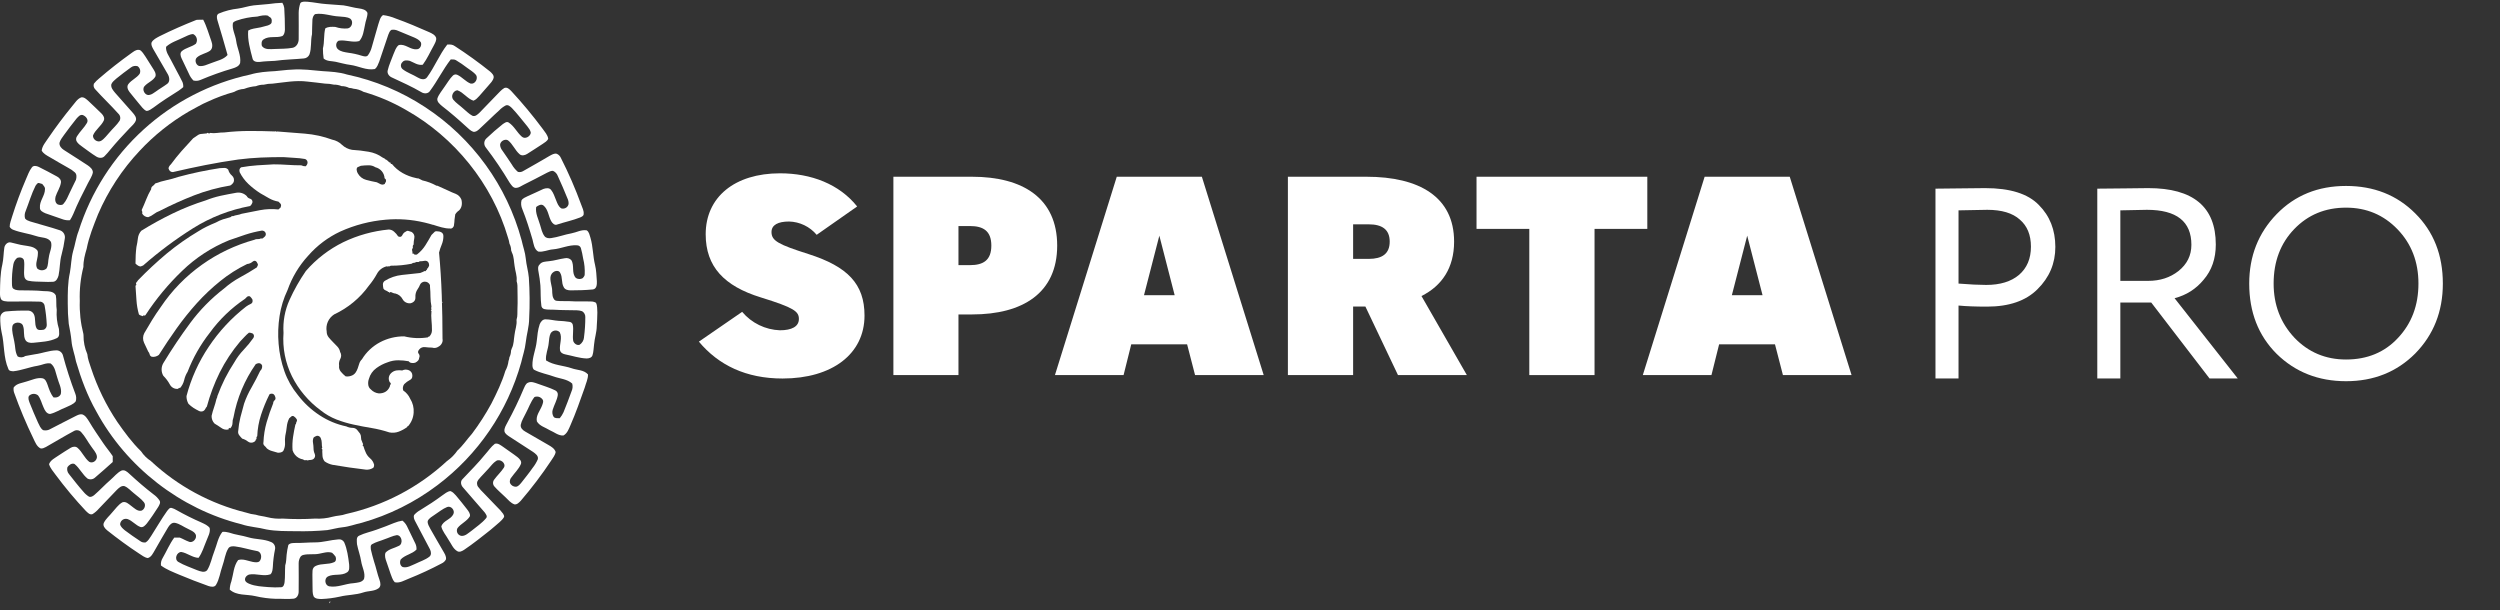 <?xml version="1.0" encoding="UTF-8"?> <svg xmlns="http://www.w3.org/2000/svg" width="295" height="72" viewBox="0 0 295 72" fill="none"><rect x="0" y="0" width="295" height="72" fill="#333333" stroke="none"/> <path d="M95.423 29.986C91.84 28.847 91.037 28.412 91.037 27.379C91.037 26.542 91.808 26.139 93.111 26.139C93.734 26.155 94.346 26.303 94.907 26.573C95.469 26.844 95.967 27.231 96.368 27.709L101.144 24.363C99.038 21.724 95.716 20.451 92.04 20.451C86.684 20.451 83.271 23.261 83.271 27.644C83.271 31.454 85.442 33.76 89.785 35.097C93.664 36.301 94.269 36.736 94.269 37.635C94.269 38.534 93.429 38.973 92.025 38.973C91.173 38.941 90.336 38.731 89.57 38.357C88.803 37.982 88.123 37.451 87.574 36.798L82.468 40.314C84.791 43.095 88.048 44.665 92.34 44.665C98.199 44.665 102.013 41.764 102.013 37.24C102.013 33.495 100.008 31.458 95.423 29.986Z" fill="white"></path> <path d="M114.706 20.855H105.42V44.26H113.099V37.104H114.706C120.699 37.104 124.748 34.566 124.748 28.98C124.748 23.393 120.699 20.855 114.706 20.855ZM114.467 31.285H113.099V26.674H114.467C116.008 26.674 116.978 27.24 116.978 28.98C116.978 30.72 116.012 31.285 114.467 31.285Z" fill="white"></path> <path d="M131.778 20.855L124.483 44.26H132.582L133.486 40.635H140.08L141.017 44.26H149.116L141.821 20.855H131.778ZM134.992 34.831L136.802 27.809L138.61 34.831H134.992Z" fill="white"></path> <path d="M171.584 28.512C171.584 23.23 167.466 20.855 161.242 20.855H151.971V44.26H159.668V36.169H161.115L164.962 44.26H173.09L167.734 34.932C170.144 33.729 171.584 31.612 171.584 28.512ZM161.509 30.549H159.668V26.471H161.509C163.08 26.471 163.985 27.073 163.985 28.512C163.985 29.951 163.08 30.549 161.509 30.549Z" fill="white"></path> <path d="M194.383 20.855H174.23V27.008H180.458V44.26H188.155V27.008H194.383V20.855Z" fill="white"></path> <path d="M201.147 20.855L193.852 44.26H201.951L202.855 40.635H209.449L210.386 44.26H218.485L211.19 20.855H201.147ZM204.36 34.831L206.17 27.809L207.979 34.831H204.36Z" fill="white"></path> <path d="M38.878 71.007C38.871 71.043 38.868 71.079 38.868 71.115C38.87 71.142 38.87 71.169 38.868 71.195C38.91 71.124 38.959 71.057 39.013 70.994C38.969 70.996 38.922 71.002 38.878 71.007Z" fill="white"></path> <path d="M70.324 35.726C70.151 35.627 69.955 35.575 69.755 35.576C68.904 35.543 68.052 35.599 67.203 35.536C66.704 35.511 66.202 35.557 65.707 35.499C65.628 35.495 65.552 35.469 65.486 35.425C65.42 35.38 65.368 35.319 65.334 35.247C65.082 34.834 65.218 34.325 65.107 33.875C65.01 33.307 64.718 32.536 65.283 32.126C65.508 31.931 65.968 31.873 66.104 32.2C66.401 32.708 66.224 33.345 66.509 33.863C66.655 34.199 67.055 34.271 67.381 34.262C68.244 34.262 69.109 34.237 69.97 34.153C70.43 34.079 70.439 33.549 70.43 33.182C70.377 32.539 70.372 31.888 70.215 31.26C69.954 30.204 69.983 29.098 69.673 28.053C69.574 27.75 69.519 27.366 69.236 27.181C68.609 27.069 68.034 27.423 67.432 27.533C66.62 27.674 65.847 27.986 65.028 28.096C64.761 28.132 64.45 28.109 64.27 27.887C63.96 27.5 63.872 26.997 63.729 26.536C63.53 25.832 63.15 25.165 63.268 24.424C63.506 24.248 63.846 24.034 64.129 24.248C64.689 24.706 64.707 25.498 65.04 26.094C65.186 26.346 65.445 26.636 65.771 26.486C66.66 26.195 67.585 26.003 68.461 25.658C68.637 25.575 68.885 25.482 68.871 25.25C68.917 24.868 68.709 24.523 68.591 24.173C67.899 22.274 67.092 20.419 66.176 18.618C66.079 18.401 65.903 18.23 65.683 18.141C65.387 18.072 65.116 18.257 64.867 18.384C63.825 18.98 62.799 19.605 61.746 20.178C61.654 20.239 61.55 20.279 61.441 20.297C61.332 20.315 61.22 20.31 61.114 20.282C60.823 20.033 60.578 19.735 60.389 19.402C60.037 18.85 59.65 18.317 59.283 17.773C59.151 17.61 59.061 17.418 59.021 17.212C58.917 16.738 59.533 16.332 59.938 16.554C60.511 16.995 60.765 17.727 61.312 18.197C61.559 18.417 61.934 18.331 62.193 18.169C62.817 17.796 63.409 17.37 64.029 16.985C64.272 16.809 64.58 16.657 64.688 16.371C64.628 15.913 64.282 15.561 64.029 15.195C62.879 13.65 61.648 12.167 60.338 10.754C60.124 10.536 59.847 10.242 59.507 10.385C59.142 10.599 58.878 10.943 58.577 11.235C57.907 11.922 57.252 12.621 56.579 13.302C56.352 13.51 56.067 13.802 55.732 13.654C55.316 13.432 54.994 13.079 54.633 12.785C54.252 12.433 53.81 12.157 53.484 11.757C53.159 11.358 53.484 10.701 53.964 10.65C54.693 10.895 55.132 11.641 55.868 11.882C56.158 11.777 56.363 11.53 56.572 11.31C56.925 10.905 57.277 10.495 57.629 10.1C57.872 9.822 58.158 9.549 58.248 9.181C58.304 8.871 58.038 8.632 57.832 8.444C56.493 7.371 55.1 6.367 53.659 5.435C53.405 5.24 53.083 5.236 52.778 5.259C51.844 6.45 51.286 7.898 50.398 9.111C50.138 9.494 49.62 9.348 49.29 9.144C48.714 8.792 48.057 8.585 47.529 8.178C47.471 8.135 47.422 8.08 47.385 8.018C47.347 7.955 47.323 7.886 47.313 7.814C47.302 7.742 47.306 7.669 47.324 7.599C47.342 7.528 47.374 7.462 47.418 7.404C47.441 7.376 47.465 7.349 47.492 7.325C47.693 7.063 48.07 7.115 48.352 7.18C48.848 7.379 49.315 7.744 49.886 7.636C50.414 6.932 50.758 6.123 51.189 5.365C51.327 5.085 51.522 4.789 51.464 4.462C51.334 4.11 50.976 3.95 50.666 3.804C49.357 3.228 48.043 2.664 46.696 2.185C46.217 1.981 45.713 1.845 45.197 1.78C44.844 2.02 44.783 2.484 44.642 2.863C44.404 3.755 44.113 4.636 43.877 5.534C43.788 5.893 43.631 6.231 43.414 6.531C43.227 6.748 42.921 6.639 42.688 6.577C42.172 6.412 41.641 6.294 41.103 6.225C40.682 6.153 40.222 6.105 39.886 5.815C39.578 5.567 39.592 4.985 39.963 4.802C40.773 4.663 41.593 5.067 42.394 4.846C42.859 4.337 42.923 3.598 43.067 2.949C43.129 2.467 43.372 2.011 43.361 1.522C43.194 1.135 42.736 1.05 42.366 0.994C41.748 0.918 41.147 0.725 40.532 0.633C39.858 0.579 39.188 0.524 38.512 0.482C37.769 0.436 37.037 0.265 36.287 0.207C36.011 0.207 35.658 0.132 35.445 0.36C35.316 0.729 35.248 1.117 35.244 1.508C35.244 2.549 35.26 3.589 35.244 4.631C35.244 5.08 34.973 5.563 34.508 5.644C33.819 5.768 33.123 5.75 32.429 5.78C31.913 5.79 31.256 5.91 30.904 5.428C30.828 5.146 30.842 4.795 31.126 4.631C31.776 4.205 32.611 4.513 33.315 4.254C33.56 4.092 33.604 3.763 33.62 3.496C33.62 2.641 33.594 1.788 33.541 0.938C33.511 0.722 33.435 0.515 33.319 0.33C32.771 0.35 32.225 0.399 31.683 0.477C31.105 0.531 30.523 0.579 29.947 0.633C29.313 0.704 28.714 0.927 28.077 1.013C27.307 1.097 26.554 1.29 25.84 1.589C25.526 1.712 25.572 2.092 25.644 2.352C26.072 3.725 26.454 5.109 26.852 6.491C26.366 7.047 25.609 7.166 24.957 7.432C24.478 7.594 24.003 7.868 23.479 7.784C23.092 7.649 22.917 7.038 23.259 6.76C23.692 6.39 24.293 6.313 24.762 6.002C25.123 5.741 25.086 5.241 24.947 4.872C24.63 4.017 24.404 3.13 23.978 2.324C23.713 2.324 23.449 2.324 23.19 2.343C21.7 2.933 20.227 3.575 18.797 4.29C18.459 4.478 18.07 4.654 17.887 5.013C17.805 5.287 17.955 5.549 18.077 5.783C18.653 6.786 19.231 7.783 19.81 8.775C20.004 9.114 20.085 9.67 19.706 9.911C19.287 10.226 18.825 10.478 18.404 10.791C18.156 10.948 17.92 11.162 17.617 11.203C17.104 11.309 16.71 10.562 17.046 10.181C17.42 9.734 18.05 9.551 18.339 9.025C18.454 8.653 18.197 8.321 18.012 8.022C17.617 7.432 17.279 6.809 16.86 6.239C16.724 6.097 16.606 5.887 16.389 5.887C16.037 5.84 15.764 6.093 15.494 6.276C14.179 7.215 12.909 8.212 11.684 9.267C11.461 9.447 11.258 9.65 11.08 9.874C11.039 9.989 11.033 10.112 11.061 10.23C11.089 10.348 11.151 10.456 11.239 10.54C12.119 11.52 13.081 12.424 13.958 13.406C14.074 13.51 14.152 13.649 14.18 13.802C14.208 13.955 14.184 14.112 14.113 14.25C13.782 14.757 13.316 15.153 12.93 15.616C12.609 15.954 12.341 16.365 11.933 16.614C11.524 16.862 10.913 16.452 10.978 15.971C11.261 15.304 11.92 14.894 12.237 14.247C12.391 13.941 12.199 13.614 11.98 13.399C11.48 12.887 10.943 12.419 10.434 11.917C10.201 11.713 9.94 11.444 9.602 11.484C9.114 11.66 8.845 12.149 8.521 12.521C7.51 13.752 6.572 15.011 5.683 16.311C5.389 16.768 4.978 17.208 4.92 17.773C5.117 18.125 5.487 18.327 5.829 18.521C6.572 18.938 7.3 19.401 8.047 19.802C8.331 19.946 8.594 20.127 8.831 20.34C9.076 20.557 9.044 20.932 8.963 21.22C8.734 21.732 8.452 22.22 8.228 22.733C8.01 23.193 7.828 23.683 7.481 24.062C7.325 24.248 7.036 24.194 6.828 24.13C6.495 23.954 6.476 23.532 6.553 23.21C6.729 22.645 7.097 22.154 7.189 21.558C7.242 21.236 7 20.972 6.738 20.833C6.033 20.43 5.295 20.069 4.571 19.695C4.323 19.573 3.93 19.487 3.752 19.768C3.433 20.177 3.271 20.682 3.06 21.151C2.44 22.595 1.895 24.069 1.425 25.568C1.323 25.962 1.136 26.346 1.142 26.763C1.235 26.927 1.385 27.052 1.563 27.115C2.458 27.467 3.421 27.562 4.328 27.873C4.896 28.07 5.665 27.966 6.016 28.552C6.192 29.158 5.84 29.749 5.764 30.343C5.653 30.789 5.73 31.29 5.482 31.689C5.331 31.822 5.135 31.895 4.934 31.893C4.733 31.891 4.539 31.815 4.39 31.679C4.136 31.221 4.39 30.697 4.448 30.219C4.457 29.969 4.554 29.648 4.328 29.465C3.93 29.063 3.326 29.047 2.799 28.953C2.287 28.888 1.792 28.714 1.284 28.612C0.899 28.512 0.557 28.881 0.508 29.238C0.413 29.884 0.42 30.546 0.28 31.186C0.023 32.277 0.02 33.396 0 34.508C0 34.811 -0.017 35.166 0.208 35.404C0.405 35.552 0.675 35.552 0.913 35.58C2.172 35.59 3.43 35.554 4.688 35.594C4.829 35.591 4.966 35.641 5.073 35.733C5.18 35.824 5.25 35.952 5.269 36.092C5.401 36.821 5.484 37.557 5.517 38.297C5.529 38.418 5.505 38.54 5.446 38.647C5.388 38.754 5.3 38.841 5.191 38.897C4.888 38.944 4.441 39.045 4.291 38.687C4.055 38.188 4.24 37.586 3.997 37.081C3.938 36.962 3.85 36.859 3.74 36.784C3.63 36.709 3.503 36.663 3.37 36.652C2.494 36.634 1.618 36.666 0.745 36.747C0.561 36.757 0.386 36.834 0.254 36.963C0.123 37.093 0.043 37.266 0.03 37.45C0.018 38.041 0.071 38.631 0.189 39.21C0.541 40.639 0.384 42.173 0.989 43.54C1.064 43.787 1.357 43.797 1.572 43.809C2.546 43.707 3.456 43.319 4.418 43.165C4.947 43.086 5.436 42.787 5.975 42.889C6.514 43.276 6.562 44.003 6.766 44.584C6.925 45.21 7.319 45.816 7.177 46.493C7.03 46.836 6.668 46.947 6.321 46.898C5.968 46.472 5.792 45.935 5.616 45.416C5.5 45.099 5.366 44.686 4.975 44.631C4.349 44.538 3.759 44.844 3.169 45.006C2.641 45.194 1.968 45.224 1.612 45.724C1.581 45.932 1.601 46.145 1.67 46.343C2.327 48.179 3.083 49.978 3.934 51.733C4.147 52.167 4.323 52.68 4.783 52.912C5.006 52.961 5.22 52.843 5.413 52.748C6.518 52.129 7.598 51.462 8.718 50.865C8.854 50.782 9.015 50.749 9.173 50.773C9.331 50.796 9.475 50.874 9.581 50.994C10.046 51.495 10.344 52.116 10.749 52.662C10.99 53.038 11.344 53.366 11.432 53.818C11.512 54.3 10.96 54.749 10.524 54.492C9.958 54.036 9.699 53.316 9.151 52.845C8.924 52.642 8.575 52.694 8.332 52.845C7.837 53.13 7.37 53.457 6.891 53.762C6.486 54.05 5.97 54.277 5.787 54.77C5.922 55.248 6.275 55.62 6.557 56.017C7.665 57.509 8.858 58.936 10.131 60.291C10.342 60.483 10.587 60.784 10.911 60.67C11.195 60.495 11.449 60.276 11.665 60.022C12.37 59.28 13.079 58.539 13.793 57.8C14.034 57.575 14.321 57.272 14.695 57.365C15.124 57.541 15.426 57.911 15.783 58.189C16.183 58.541 16.646 58.84 16.978 59.26C17.249 59.579 17.064 60.126 16.682 60.261C16.206 60.356 15.854 59.962 15.501 59.709C15.195 59.486 14.846 59.118 14.434 59.278C13.941 59.559 13.624 60.056 13.241 60.466C12.921 60.869 12.496 61.205 12.265 61.673C12.079 62.025 12.384 62.364 12.639 62.575C13.858 63.543 15.105 64.463 16.417 65.322C16.738 65.519 17.052 65.797 17.441 65.85C17.865 65.734 18.056 65.278 18.265 64.933C18.781 64.032 19.294 63.13 19.828 62.239C20.004 61.951 20.273 61.625 20.652 61.696C21.209 61.806 21.66 62.172 22.169 62.399C22.484 62.575 22.873 62.691 23.062 63.022C23.337 63.476 22.766 64.154 22.276 63.914C21.908 63.786 21.572 63.575 21.219 63.438H20.562C20.007 64.187 19.655 65.056 19.188 65.857C19.026 66.117 18.958 66.424 18.994 66.728C19.641 67.21 20.404 67.493 21.131 67.806C22.278 68.282 23.421 68.736 24.596 69.149C24.874 69.239 25.288 69.325 25.477 69.033C25.901 68.347 25.975 67.523 26.247 66.775C26.497 66.102 26.555 65.348 26.933 64.725C27.096 64.441 27.462 64.441 27.749 64.478C28.63 64.59 29.466 64.873 30.338 65.026C30.884 65.118 30.946 65.889 30.613 66.239C30.39 66.415 30.085 66.343 29.826 66.306C29.261 66.197 28.679 65.903 28.1 66.086C27.559 66.802 27.543 67.757 27.302 68.597C27.183 68.91 27.119 69.24 27.111 69.575C27.932 70.314 29.104 70.103 30.106 70.339C30.909 70.527 31.728 70.635 32.553 70.661C33.243 70.634 33.944 70.726 34.633 70.645C35.049 70.606 35.251 70.171 35.242 69.797C35.262 68.693 35.242 67.585 35.242 66.476C35.239 66.205 35.313 65.939 35.454 65.707C35.538 65.59 35.664 65.508 35.806 65.48C36.407 65.334 37.039 65.463 37.642 65.343C38.147 65.252 38.676 65.056 39.187 65.227C39.342 65.364 39.48 65.519 39.599 65.688C39.68 65.91 39.68 66.242 39.414 66.341C38.743 66.644 37.957 66.46 37.288 66.765C37.172 66.809 37.071 66.886 36.998 66.987C36.926 67.088 36.884 67.207 36.879 67.332C36.842 67.963 36.889 68.595 36.879 69.225C36.891 69.605 36.856 70.008 37.004 70.368C37.194 70.683 37.62 70.676 37.95 70.683C38.672 70.654 39.39 70.56 40.095 70.404C41.017 70.177 41.98 70.212 42.88 69.906C43.465 69.707 44.147 69.791 44.666 69.42C44.989 69.184 44.897 68.746 44.781 68.426C44.526 67.722 44.379 66.978 44.138 66.265C44.01 65.794 43.858 65.324 43.763 64.847C43.752 64.634 43.678 64.344 43.904 64.217C44.367 63.946 44.903 63.828 45.398 63.624C45.877 63.469 46.329 63.225 46.826 63.144C47.444 63.161 47.605 64.199 47.044 64.419C46.53 64.689 45.892 64.771 45.487 65.222C45.362 65.574 45.477 65.947 45.6 66.278C45.838 66.907 46.011 67.555 46.264 68.178C46.331 68.375 46.44 68.555 46.583 68.706C47.178 68.84 47.712 68.48 48.244 68.278C49.567 67.749 50.86 67.15 52.119 66.483C52.337 66.385 52.515 66.217 52.625 66.005C52.685 65.63 52.449 65.301 52.273 64.995C51.756 64.143 51.291 63.267 50.786 62.413C50.64 62.12 50.418 61.813 50.472 61.474C50.634 61.122 51.001 60.956 51.29 60.742C51.778 60.431 52.225 60.038 52.769 59.825C53.243 59.649 53.719 60.246 53.493 60.677C53.194 61.321 52.278 61.428 52.075 62.128C52.213 62.713 52.636 63.163 52.917 63.68C53.241 64.141 53.446 64.736 53.944 65.03C54.214 65.206 54.529 65.03 54.763 64.88C55.292 64.507 55.84 64.141 56.349 63.73C57.027 63.179 57.745 62.674 58.395 62.092C58.748 61.763 59.185 61.477 59.452 61.053C59.548 60.913 59.438 60.754 59.371 60.627C59.159 60.339 58.92 60.07 58.658 59.825C58.119 59.297 57.624 58.72 57.083 58.189C56.839 57.96 56.616 57.71 56.416 57.443C56.329 57.323 56.284 57.179 56.287 57.032C56.29 56.884 56.342 56.742 56.433 56.626C56.812 56.156 57.261 55.746 57.652 55.289C57.938 54.979 58.181 54.624 58.547 54.39C59.008 54.073 59.78 54.685 59.451 55.192C59.121 55.699 58.658 56.114 58.311 56.6C58.221 56.715 58.175 56.858 58.179 57.004C58.184 57.15 58.239 57.289 58.336 57.399C58.727 57.854 59.199 58.233 59.629 58.66C59.962 58.972 60.259 59.364 60.708 59.516C61.018 59.558 61.253 59.292 61.452 59.09C62.743 57.585 63.941 56.004 65.038 54.353C65.237 54.034 65.508 53.718 65.567 53.334C65.445 52.938 65.072 52.711 64.732 52.518C63.816 51.99 62.896 51.462 61.978 50.925C61.681 50.762 61.386 50.484 61.45 50.114C61.547 49.637 61.827 49.224 62.031 48.786C62.384 48.14 62.607 47.425 63.067 46.85C63.23 46.786 63.409 46.777 63.577 46.824C63.745 46.872 63.894 46.973 63.999 47.112C64.187 47.329 64.043 47.624 63.964 47.856C63.733 48.464 63.201 49.044 63.352 49.725C63.675 50.281 64.36 50.441 64.88 50.769C65.408 50.99 65.887 51.425 66.481 51.39C66.939 51.147 67.111 50.626 67.31 50.184C67.948 48.731 68.469 47.23 69 45.733C69.137 45.221 69.396 44.728 69.385 44.184C68.894 43.625 68.105 43.693 67.46 43.456C66.46 43.116 65.346 43.113 64.434 42.53C64.349 41.827 64.686 41.182 64.746 40.496C64.806 40.107 64.795 39.694 64.973 39.337C65.019 39.259 65.079 39.191 65.151 39.137C65.223 39.083 65.305 39.043 65.392 39.021C65.479 38.998 65.57 38.993 65.659 39.006C65.748 39.018 65.834 39.048 65.912 39.094C65.961 39.123 66.007 39.159 66.047 39.199C66.389 39.863 65.991 40.616 66.081 41.311C66.132 41.624 66.433 41.768 66.708 41.819C67.546 41.983 68.366 42.27 69.225 42.3C69.495 42.3 69.828 42.208 69.914 41.922C70.051 41.506 70.037 41.061 70.102 40.633C70.16 39.909 70.412 39.214 70.418 38.485C70.448 37.957 70.488 37.413 70.488 36.875C70.449 36.488 70.511 36.078 70.324 35.726ZM68.915 39.808C68.899 39.985 68.843 40.156 68.752 40.308C68.66 40.461 68.535 40.59 68.387 40.688C68.063 40.783 67.74 40.531 67.642 40.238C67.524 39.597 67.719 38.937 67.585 38.302C67.558 38.212 67.504 38.132 67.431 38.074C67.357 38.016 67.267 37.982 67.173 37.977C66.75 37.912 66.324 37.872 65.896 37.857C65.383 37.822 64.885 37.681 64.371 37.681C64.038 37.665 63.798 37.978 63.685 38.262C63.462 38.907 63.41 39.594 63.333 40.266C63.233 41.23 62.804 42.145 62.826 43.121C62.838 43.317 62.87 43.572 63.074 43.658C63.779 44.022 64.575 44.149 65.318 44.42C66.061 44.691 66.919 44.717 67.522 45.261C67.604 45.568 67.575 45.894 67.439 46.181C67.129 47.003 66.842 47.832 66.495 48.645C66.379 48.898 66.23 49.134 66.053 49.349C65.81 49.333 65.507 49.4 65.329 49.187C65.249 49.06 65.199 48.918 65.181 48.77C65.163 48.622 65.178 48.471 65.225 48.33C65.401 47.756 65.727 47.23 65.818 46.63C65.837 46.515 65.817 46.398 65.762 46.295C65.707 46.193 65.62 46.111 65.514 46.063C64.851 45.733 64.133 45.536 63.446 45.279C63.093 45.159 62.697 44.985 62.331 45.148C62.031 45.254 61.933 45.587 61.802 45.852C61.226 47.226 60.58 48.569 59.865 49.877C59.71 50.193 59.477 50.515 59.526 50.89C59.579 51.156 59.826 51.318 60.028 51.464C60.98 52.09 61.938 52.695 62.893 53.322C63.173 53.524 63.573 53.788 63.46 54.202C63.301 54.566 63.094 54.908 62.845 55.219C62.433 55.815 61.977 56.367 61.533 56.938C61.357 57.144 61.181 57.395 60.885 57.437C60.737 57.441 60.592 57.401 60.467 57.324C60.341 57.246 60.242 57.133 60.18 56.999C60.15 56.881 60.15 56.756 60.181 56.638C60.212 56.52 60.272 56.411 60.356 56.322C60.726 55.794 61.214 55.354 61.466 54.758C61.6 54.416 61.29 54.135 61.059 53.939C60.506 53.51 59.916 53.135 59.354 52.72C59.069 52.533 58.755 52.255 58.39 52.368C57.943 52.708 57.638 53.19 57.265 53.6C56.435 54.626 55.503 55.558 54.599 56.515C54.286 56.783 54.379 57.258 54.644 57.527C55.477 58.516 56.349 59.473 57.189 60.46C57.321 60.656 57.564 60.93 57.353 61.154C56.859 61.741 56.213 62.165 55.625 62.644C55.272 62.885 54.929 63.26 54.464 63.237C54.382 63.227 54.302 63.201 54.23 63.16C54.158 63.119 54.094 63.064 54.043 62.999C53.992 62.934 53.955 62.859 53.933 62.779C53.911 62.699 53.906 62.615 53.916 62.533C53.926 62.458 53.95 62.384 53.985 62.317C54.399 61.771 55.102 61.513 55.454 60.909C55.505 60.587 55.278 60.321 55.102 60.082C54.677 59.535 54.244 58.989 53.794 58.46C53.606 58.259 53.412 58.029 53.141 57.946C52.78 57.993 52.491 58.252 52.199 58.451C51.36 59.075 50.485 59.646 49.593 60.188C49.318 60.338 49.071 60.536 48.864 60.772C48.764 61.036 48.88 61.314 49.01 61.542C49.59 62.637 50.155 63.733 50.738 64.822C50.874 65.091 50.939 65.496 50.65 65.702C50.166 66.077 49.56 66.253 49.016 66.527C48.54 66.716 48.059 67.046 47.522 66.913C47.191 66.758 47.138 66.307 47.286 66.014C47.8 65.47 48.619 65.387 49.144 64.852C49.162 64.625 49.125 64.397 49.035 64.187C48.702 63.483 48.366 62.779 48.015 62.076C47.888 61.826 47.708 61.607 47.487 61.435C47.144 61.491 46.809 61.585 46.488 61.717C45.817 62.009 45.126 62.245 44.437 62.5C43.749 62.755 43.041 62.889 42.389 63.204C41.989 63.369 42.119 63.883 42.126 64.222C42.26 64.907 42.517 65.561 42.621 66.253C42.725 66.944 43.15 67.617 42.953 68.324C42.706 68.746 42.148 68.751 41.719 68.815C40.745 68.869 39.812 69.366 38.822 69.183C38.32 69.049 38.235 68.262 38.693 68.021C39.398 67.669 40.289 67.99 40.96 67.534C41.276 67.332 41.207 66.913 41.198 66.591C41.087 65.711 40.974 64.819 40.619 64.001C40.555 63.874 40.452 63.771 40.325 63.708C40.198 63.645 40.054 63.624 39.914 63.649C38.995 63.712 38.103 64.009 37.178 64.001C36.417 64.001 35.662 64.08 34.904 64.069C34.603 64.08 34.245 64.048 34.024 64.305C33.931 64.685 33.864 65.071 33.821 65.459C33.772 65.88 33.796 66.313 33.655 66.716C33.613 67.372 33.655 68.034 33.581 68.69C33.548 68.924 33.477 69.274 33.183 69.293C32.694 69.325 32.203 69.32 31.714 69.281C30.936 69.213 30.129 69.191 29.407 68.885C29.213 68.799 28.996 68.697 28.924 68.486C28.845 68.178 29.1 67.898 29.372 67.801C30.215 67.625 31.089 68.06 31.911 67.768C32.156 67.55 32.165 67.182 32.195 66.876C32.227 66.177 32.315 65.481 32.458 64.796C32.489 64.622 32.458 64.442 32.37 64.289C32.282 64.135 32.143 64.017 31.977 63.957C31.135 63.584 30.178 63.668 29.305 63.404C28.559 63.177 27.772 63.107 27.034 62.846C26.779 62.771 26.512 62.741 26.247 62.758C25.718 63.413 25.598 64.279 25.292 65.046C24.985 65.813 24.871 66.603 24.443 67.287C24.136 67.624 23.633 67.419 23.271 67.287C22.524 66.967 21.737 66.721 21.036 66.304C20.534 65.985 20.84 65.153 21.388 65.132C22.093 65.25 22.688 65.792 23.425 65.827C23.874 65.224 24.066 64.488 24.36 63.807C24.536 63.318 24.851 62.836 24.741 62.294C24.501 61.981 24.124 61.824 23.777 61.66C22.766 61.22 21.778 60.727 20.818 60.184C20.642 60.077 20.453 59.994 20.256 59.938C20 59.871 19.863 60.142 19.713 60.304C19.04 61.247 18.47 62.262 17.839 63.237C17.652 63.513 17.487 63.821 17.191 64.004C17.072 64.025 16.95 64.02 16.832 63.99C16.715 63.96 16.606 63.904 16.513 63.828C15.908 63.429 15.309 63.019 14.733 62.579C14.508 62.385 14.244 62.181 14.173 61.875C14.176 61.786 14.197 61.698 14.234 61.617C14.271 61.535 14.324 61.462 14.389 61.401C14.455 61.34 14.532 61.293 14.615 61.262C14.699 61.231 14.789 61.217 14.878 61.221C14.938 61.222 14.997 61.232 15.054 61.249C15.628 61.451 16.012 61.991 16.59 62.192C16.905 62.269 17.141 61.982 17.325 61.771C17.811 61.143 18.248 60.478 18.676 59.813C18.797 59.591 18.979 59.32 18.832 59.069C18.645 58.785 18.406 58.539 18.128 58.344C17.133 57.583 16.19 56.76 15.269 55.912C15.019 55.68 14.696 55.384 14.328 55.532C13.816 55.785 13.465 56.26 13.037 56.623C12.377 57.189 11.793 57.839 11.133 58.407C10.957 58.556 10.73 58.694 10.499 58.604C10.252 58.451 10.032 58.258 9.849 58.032C9.25 57.367 8.706 56.651 8.149 55.95C8.049 55.84 7.98 55.706 7.946 55.561C7.912 55.416 7.916 55.265 7.957 55.122C8.144 54.865 8.459 54.622 8.79 54.747C9.401 55.234 9.726 55.998 10.344 56.484C10.49 56.554 10.654 56.578 10.814 56.551C10.974 56.524 11.122 56.448 11.237 56.334C11.929 55.734 12.627 55.138 13.303 54.517V53.825C12.951 53.297 12.535 52.812 12.179 52.285C11.608 51.437 11.018 50.596 10.499 49.713C10.289 49.391 10.076 49.009 9.683 48.891C9.41 48.849 9.155 48.983 8.921 49.097C7.945 49.609 6.949 50.088 5.974 50.609C5.844 50.691 5.7 50.747 5.548 50.773C5.397 50.799 5.242 50.795 5.093 50.76C4.779 50.561 4.647 50.186 4.485 49.866C4.133 49.102 3.816 48.319 3.5 47.541C3.409 47.285 3.275 46.98 3.418 46.718C3.554 46.575 3.74 46.489 3.937 46.477C4.135 46.464 4.33 46.527 4.483 46.651C4.811 47.066 4.917 47.601 5.139 48.075C5.28 48.413 5.491 48.828 5.903 48.849C6.548 48.705 7.106 48.321 7.719 48.091C8.142 47.881 8.649 47.739 8.942 47.348C9.02 47.064 9.004 46.762 8.898 46.488C8.327 44.989 7.834 43.462 7.42 41.913C7.372 41.748 7.271 41.602 7.133 41.499C6.995 41.396 6.827 41.34 6.655 41.341C5.792 41.353 4.98 41.693 4.127 41.804C3.747 41.855 3.374 41.955 2.993 42.009C2.863 42.1 2.71 42.153 2.552 42.164C2.393 42.175 2.235 42.143 2.093 42.071C1.751 41.531 1.822 40.869 1.679 40.266C1.58 39.69 1.369 39.111 1.457 38.526C1.545 37.94 2.584 37.903 2.727 38.483C2.916 39.011 2.727 39.609 2.993 40.109C3.169 40.438 3.587 40.486 3.918 40.449C4.857 40.341 5.841 40.327 6.705 39.9C7.111 39.705 6.958 39.184 6.956 38.825C6.728 38.091 6.639 37.321 6.694 36.555C6.599 35.993 6.694 35.416 6.587 34.853C6.331 34.341 5.656 34.368 5.161 34.352C4.194 34.253 3.224 34.276 2.243 34.257C1.968 34.239 1.644 34.199 1.475 33.956C1.425 33.8 1.403 33.637 1.41 33.474C1.387 32.708 1.443 31.941 1.577 31.186C1.633 30.89 1.791 30.623 2.023 30.43C2.308 30.322 2.709 30.368 2.824 30.697C2.942 31.334 2.771 31.989 2.872 32.633C2.889 32.749 2.94 32.857 3.019 32.944C3.097 33.031 3.2 33.093 3.314 33.122C3.891 33.25 4.487 33.224 5.075 33.25C5.472 33.273 5.871 33.273 6.268 33.25C6.641 33.222 6.821 32.828 6.909 32.51C7.085 31.691 7.036 30.838 7.27 30.03C7.435 29.42 7.56 28.8 7.643 28.174C7.686 27.972 7.655 27.761 7.556 27.58C7.457 27.398 7.296 27.258 7.103 27.185C5.933 26.787 4.73 26.494 3.553 26.129C3.337 26.048 3.092 25.974 2.956 25.777C2.879 25.488 2.903 25.182 3.025 24.908C3.421 23.914 3.71 22.872 4.194 21.917C4.311 21.794 4.39 21.565 4.596 21.595C4.729 21.622 4.859 21.66 4.985 21.709C5.117 21.899 5.338 22.061 5.308 22.327C5.308 23.101 4.638 23.722 4.712 24.511C4.689 24.875 5.077 25.038 5.359 25.167C6.063 25.418 6.768 25.654 7.473 25.902C7.725 25.983 7.991 26.011 8.255 25.985C8.406 25.751 8.538 25.505 8.647 25.25C9.157 24 9.764 22.799 10.383 21.604C10.585 21.189 10.874 20.805 10.959 20.344C10.959 19.967 10.631 19.707 10.347 19.506C9.419 18.887 8.464 18.305 7.529 17.691C7.251 17.515 6.978 17.214 7.02 16.851C7.113 16.499 7.349 16.225 7.548 15.936C8.031 15.285 8.507 14.629 9.021 14.001C9.218 13.798 9.435 13.492 9.757 13.571C10.11 13.698 10.476 14.099 10.268 14.495C9.944 15.063 9.442 15.505 9.1 16.058C9.039 16.14 8.999 16.236 8.985 16.337C8.971 16.439 8.983 16.542 9.019 16.638C9.179 16.95 9.479 17.145 9.748 17.342C10.277 17.722 10.805 18.127 11.362 18.473C11.646 18.66 12.081 18.701 12.327 18.436C12.577 18.184 12.812 17.917 13.032 17.638C13.74 16.779 14.505 15.963 15.272 15.153C15.551 14.852 15.907 14.588 16.041 14.185C16.12 13.865 15.9 13.587 15.708 13.355C15.003 12.544 14.283 11.757 13.58 10.948C13.345 10.663 13.051 10.335 13.139 9.932C13.259 9.653 13.514 9.464 13.735 9.266C14.29 8.81 14.864 8.386 15.45 7.958C15.561 7.872 15.691 7.814 15.829 7.789C15.967 7.764 16.109 7.773 16.243 7.816C16.381 7.914 16.481 8.057 16.523 8.221C16.566 8.385 16.55 8.558 16.477 8.711C16.125 9.209 15.514 9.436 15.151 9.918C14.924 10.214 15.079 10.592 15.28 10.853C15.649 11.333 16.049 11.784 16.426 12.26C16.682 12.558 16.911 12.908 17.263 13.087C17.58 13.103 17.844 12.862 18.098 12.7C19.061 11.979 20.076 11.331 21.092 10.693C21.276 10.566 21.452 10.429 21.621 10.283C21.638 10.076 21.607 9.869 21.529 9.677C21.112 8.819 20.626 7.993 20.199 7.136C19.951 6.619 19.534 6.132 19.597 5.521C20.173 4.993 20.939 4.772 21.624 4.432C22.003 4.275 22.368 4.034 22.789 4.02C22.883 4.065 22.967 4.127 23.037 4.205C23.107 4.282 23.16 4.373 23.195 4.471C23.229 4.569 23.244 4.673 23.238 4.777C23.232 4.881 23.205 4.983 23.159 5.076C23.145 5.106 23.129 5.135 23.111 5.162C22.607 5.548 21.926 5.625 21.448 6.042C21.209 6.248 21.302 6.61 21.415 6.862C21.702 7.485 22.003 8.094 22.296 8.713C22.419 9.007 22.599 9.274 22.824 9.5C23.108 9.572 23.409 9.545 23.677 9.424C24.917 8.899 26.187 8.446 27.48 8.067C27.818 7.965 28.225 7.802 28.336 7.432C28.462 6.531 27.983 5.704 27.869 4.828C27.779 4.105 27.34 3.429 27.49 2.683C27.604 2.569 27.743 2.484 27.897 2.437C28.693 2.162 29.523 2 30.363 1.956C30.772 1.851 31.216 1.747 31.631 1.854L31.73 1.956C31.848 1.995 31.948 2.076 32.009 2.184C32.07 2.292 32.088 2.42 32.059 2.541C32.084 2.81 31.802 2.935 31.591 3.007C31.042 3.174 30.482 3.299 29.914 3.38C29.692 3.418 29.479 3.496 29.285 3.61C29.195 4.735 29.525 5.836 29.801 6.913C29.884 7.304 30.346 7.337 30.666 7.304C31.255 7.221 31.848 7.217 32.442 7.179C33.571 7.024 34.719 7.003 35.857 6.897C36.001 6.886 36.138 6.836 36.255 6.752C36.371 6.667 36.462 6.553 36.518 6.42C36.787 5.653 36.634 4.817 36.817 4.041C36.842 3.459 36.826 2.88 36.867 2.301C36.902 2.064 36.979 1.759 37.219 1.659C38.16 1.515 39.067 1.905 40.004 1.942C40.456 2 40.965 1.956 41.362 2.227C41.732 2.562 41.52 3.269 41.032 3.353C40.538 3.4 40.038 3.34 39.569 3.177C39.164 3.158 38.737 3.128 38.383 3.353C38.181 4.126 38.3 4.937 38.105 5.718C38.103 6.115 38.131 6.511 38.188 6.904C38.582 7.256 39.134 7.188 39.614 7.293C40.191 7.413 40.754 7.589 41.339 7.659C42.306 7.786 43.224 8.329 44.221 8.15C44.511 7.953 44.615 7.582 44.749 7.27C45.102 6.214 45.454 5.143 45.824 4.082C45.908 3.88 45.988 3.633 46.195 3.521C46.452 3.478 46.716 3.515 46.951 3.626C47.597 3.885 48.243 4.153 48.889 4.43C49.179 4.566 49.493 4.715 49.664 5.002C49.792 5.335 49.569 5.822 49.176 5.81C48.415 5.9 47.823 5.125 47.051 5.321C46.71 5.576 46.595 6.024 46.43 6.392C46.204 7.029 45.901 7.64 45.75 8.301C45.651 8.673 45.926 9.016 46.257 9.149C47.428 9.698 48.617 10.226 49.727 10.879C50.051 11.085 50.534 11.074 50.747 10.717C51.628 9.531 52.281 8.182 53.188 7.012C53.389 7.022 53.608 6.989 53.787 7.093C54.255 7.371 54.706 7.678 55.135 8.013C55.487 8.277 55.891 8.504 56.178 8.852C56.444 9.281 56.062 9.964 55.538 9.864C54.943 9.633 54.534 9.084 53.953 8.826C53.872 8.79 53.783 8.778 53.696 8.791C53.608 8.804 53.527 8.842 53.46 8.9C53.051 9.287 52.787 9.797 52.452 10.247C52.163 10.698 51.788 11.106 51.612 11.611C51.531 12.005 51.897 12.283 52.158 12.512C53.146 13.276 54.096 14.096 55.019 14.944C55.272 15.157 55.501 15.428 55.824 15.542C56.093 15.619 56.331 15.429 56.52 15.266C57.332 14.532 58.096 13.749 58.908 13.021C59.13 12.784 59.391 12.588 59.68 12.44C59.972 12.324 60.219 12.575 60.412 12.757C61.061 13.436 61.624 14.189 62.225 14.91C62.401 15.139 62.599 15.38 62.635 15.676C62.565 16.124 61.943 16.464 61.578 16.128C61.001 15.633 60.675 14.879 60.025 14.458C59.778 14.293 59.525 14.525 59.32 14.653C58.66 15.181 58.013 15.739 57.402 16.325C57.256 16.457 57.165 16.639 57.148 16.834C57.131 17.03 57.188 17.225 57.309 17.381C58.331 18.716 59.275 20.11 60.136 21.555C60.33 21.81 60.534 22.202 60.906 22.17C61.221 22.16 61.483 21.957 61.758 21.818C62.697 21.343 63.638 20.872 64.564 20.375C64.779 20.279 64.999 20.143 65.249 20.159C65.381 20.216 65.499 20.3 65.598 20.405C65.696 20.509 65.771 20.633 65.82 20.768C66.231 21.635 66.59 22.527 66.958 23.407C67.061 23.615 67.107 23.846 67.092 24.078C67.056 24.253 66.952 24.407 66.803 24.505C66.654 24.604 66.471 24.64 66.296 24.606L66.241 24.591C65.889 24.382 65.76 23.972 65.616 23.618C65.44 23.205 65.316 22.758 65.028 22.411C64.816 22.128 64.413 22.195 64.12 22.297C63.499 22.577 62.887 22.881 62.255 23.152C61.998 23.284 61.688 23.386 61.535 23.65C61.453 23.992 61.487 24.352 61.631 24.672C62.105 25.848 62.482 27.06 62.838 28.274C62.97 28.776 63.014 29.385 63.502 29.682C64.101 29.78 64.663 29.465 65.253 29.425C66.213 29.348 67.113 28.872 68.085 28.946C68.187 28.945 68.287 28.976 68.37 29.035C68.453 29.094 68.514 29.178 68.545 29.276C68.657 29.681 68.746 30.092 68.811 30.507C68.968 31.124 69.029 31.761 68.994 32.397C68.994 32.573 68.857 32.687 68.769 32.816C68.647 32.889 68.507 32.927 68.364 32.925C68.222 32.923 68.082 32.882 67.962 32.805C67.397 32.235 67.821 31.338 67.413 30.694C67.317 30.595 67.198 30.523 67.066 30.483C66.934 30.444 66.794 30.44 66.66 30.47C66.025 30.558 65.41 30.762 64.77 30.822C64.388 30.87 63.93 30.859 63.68 31.207C63.428 31.433 63.49 31.79 63.546 32.087C63.648 32.611 63.721 33.139 63.766 33.671C63.821 34.463 63.766 35.254 63.879 36.055C63.884 36.151 63.919 36.243 63.98 36.317C64.04 36.392 64.123 36.446 64.216 36.47C64.596 36.567 64.994 36.521 65.382 36.546C66.282 36.608 67.18 36.588 68.078 36.615C68.287 36.62 68.493 36.657 68.69 36.724C68.808 36.794 68.904 36.895 68.971 37.015C69.037 37.135 69.07 37.271 69.067 37.408C69.068 38.21 69.016 39.01 68.91 39.805L68.915 39.808Z" fill="white"></path> <path d="M53.785 22.88C53.484 22.767 53.176 22.633 52.873 22.485C52.682 22.406 52.491 22.321 52.299 22.225C52.106 22.129 51.919 22.05 51.728 21.967C51.661 21.921 51.58 21.901 51.5 21.911C50.98 21.625 50.421 21.414 49.84 21.285C49.767 21.245 49.69 21.208 49.613 21.17L49.382 21.055C49.266 21.055 49.151 21.036 49.042 20.999C48.51 20.886 47.998 20.693 47.524 20.427C47.031 20.15 46.595 19.781 46.24 19.341C46.161 19.385 46.116 19.352 46.093 19.259C46.07 19.167 46.03 19.136 45.95 19.172C45.832 19.04 45.699 18.922 45.552 18.823V18.883C45.515 18.807 45.453 18.746 45.377 18.708C45.3 18.668 45.223 18.632 45.148 18.592C44.656 18.237 44.088 18.003 43.489 17.906C42.846 17.793 42.197 17.718 41.544 17.681C41.093 17.606 40.675 17.397 40.345 17.082C40.03 16.775 39.633 16.566 39.201 16.48C38.162 16.099 37.075 15.86 35.971 15.769C34.847 15.672 33.752 15.586 32.686 15.511C32.674 15.526 32.656 15.536 32.637 15.539C32.618 15.541 32.598 15.536 32.583 15.525C32.577 15.521 32.572 15.516 32.569 15.511C32.557 15.496 32.54 15.486 32.522 15.484C32.503 15.481 32.484 15.486 32.469 15.497L32.455 15.511C31.464 15.474 30.471 15.455 29.478 15.455C28.466 15.455 27.454 15.513 26.449 15.63C26.18 15.629 25.911 15.647 25.645 15.685C25.361 15.724 25.073 15.724 24.789 15.685C24.714 15.764 24.647 15.772 24.589 15.715C24.532 15.657 24.467 15.668 24.39 15.743C24.284 15.742 24.178 15.752 24.075 15.772C23.99 15.79 23.904 15.8 23.817 15.8C23.63 15.8 23.449 15.861 23.301 15.975C23.136 16.099 22.966 16.216 22.789 16.323C22.299 16.846 21.844 17.347 21.424 17.824C21.003 18.302 20.587 18.82 20.165 19.393C20.024 19.512 19.925 19.672 19.881 19.85C19.958 20.155 20.126 20.307 20.396 20.307C21.692 20.003 22.968 19.727 24.225 19.479C25.482 19.231 26.778 19.012 28.112 18.822C28.988 18.71 29.877 18.633 30.77 18.593C31.663 18.553 32.555 18.538 33.434 18.538C33.852 18.574 34.281 18.602 34.719 18.625C35.15 18.642 35.579 18.689 36.004 18.764C36.096 18.799 36.174 18.862 36.226 18.945C36.278 19.028 36.3 19.125 36.291 19.223C36.266 19.38 36.185 19.522 36.062 19.624C35.883 19.625 35.707 19.585 35.547 19.507C35.022 19.507 34.47 19.489 33.919 19.451C33.367 19.413 32.821 19.393 32.29 19.393L30.364 19.507C29.724 19.552 29.087 19.631 28.456 19.742C28.268 19.857 28.209 20.049 28.28 20.314C28.54 20.835 28.888 21.307 29.31 21.709C29.749 22.124 30.228 22.495 30.739 22.818C31.089 23.009 31.413 23.2 31.737 23.39C32.083 23.587 32.461 23.722 32.854 23.791C32.933 23.866 33.006 23.942 33.085 24.019C33.126 24.066 33.153 24.124 33.163 24.185C33.173 24.247 33.166 24.31 33.141 24.368C33.144 24.402 33.137 24.436 33.121 24.467C33.105 24.498 33.081 24.524 33.052 24.542C32.981 24.594 32.914 24.652 32.854 24.716C32.13 24.636 31.397 24.664 30.681 24.8C29.996 24.933 29.271 25.077 28.51 25.227C28.345 25.296 28.172 25.344 27.995 25.37C27.818 25.396 27.645 25.445 27.48 25.515C27.403 25.475 27.354 25.475 27.337 25.515C27.302 25.567 27.252 25.606 27.193 25.626C26.888 25.703 26.594 25.788 26.305 25.883C26.019 25.979 25.743 26.104 25.481 26.254C25.097 26.409 24.736 26.571 24.393 26.739C24.059 26.901 23.734 27.083 23.42 27.283C22.104 28.064 20.851 28.945 19.673 29.919C18.484 30.915 17.349 31.973 16.272 33.088C16.236 33.162 16.187 33.229 16.127 33.285C16.074 33.338 16.044 33.41 16.043 33.484C16.12 33.562 16.101 33.639 15.987 33.718C16.025 34.241 16.06 34.809 16.101 35.4C16.136 35.97 16.232 36.535 16.388 37.084C16.425 37.157 16.577 37.234 16.843 37.311C16.849 37.294 16.858 37.278 16.87 37.264C16.882 37.251 16.896 37.24 16.913 37.232C16.929 37.224 16.947 37.22 16.965 37.219C16.983 37.218 17.001 37.221 17.018 37.227C17.053 37.238 17.09 37.235 17.122 37.219C17.155 37.203 17.18 37.175 17.193 37.142C18.422 35.264 19.86 33.531 21.48 31.974C23.078 30.424 24.962 29.194 27.027 28.351C27.675 28.125 28.313 27.906 28.941 27.694C29.585 27.483 30.245 27.321 30.914 27.208C30.994 27.209 31.073 27.23 31.143 27.269C31.221 27.304 31.283 27.366 31.319 27.443C31.359 27.515 31.376 27.599 31.366 27.681C31.356 27.764 31.32 27.841 31.262 27.901C31.191 27.973 31.115 28.039 31.035 28.1C31.003 28.127 30.965 28.144 30.924 28.149C30.883 28.154 30.841 28.148 30.804 28.13C30.682 28.198 30.543 28.227 30.404 28.214C30.266 28.2 30.126 28.23 30.005 28.299C27.79 28.91 25.699 29.904 23.829 31.237C21.921 32.594 20.275 34.284 18.972 36.227C18.59 36.76 18.248 37.273 17.945 37.766C17.638 38.263 17.333 38.774 17.029 39.307C16.936 39.483 16.885 39.677 16.881 39.875C16.876 40.073 16.918 40.27 17.002 40.449C17.177 40.798 17.333 41.136 17.486 41.478C17.573 41.573 17.634 41.69 17.661 41.816C17.674 41.887 17.708 41.953 17.759 42.004C17.81 42.056 17.875 42.091 17.946 42.105C18.233 42.137 18.52 42.055 18.746 41.877C19.394 40.85 20.089 39.812 20.832 38.765C21.574 37.721 22.376 36.72 23.234 35.768C24.088 34.825 25.016 33.95 26.009 33.153C26.98 32.368 28.037 31.697 29.161 31.153C29.406 31.132 29.637 31.032 29.82 30.869C30.065 30.681 30.268 30.775 30.419 31.153C30.457 31.232 30.419 31.364 30.305 31.554C29.657 31.973 28.999 32.362 28.331 32.724C27.645 33.099 27.003 33.549 26.416 34.065C24.91 35.226 23.573 36.59 22.443 38.117C21.317 39.639 20.26 41.218 19.27 42.853C19.138 43.079 19.069 43.335 19.069 43.596C19.069 43.857 19.138 44.113 19.27 44.339C19.575 44.643 19.834 44.989 20.04 45.366C20.132 45.545 20.278 45.691 20.458 45.784C20.638 45.876 20.842 45.91 21.042 45.88C21.042 45.802 21.1 45.765 21.217 45.765V45.822C21.469 45.548 21.646 45.214 21.732 44.851C21.807 44.507 21.943 44.178 22.133 43.88C22.773 42.218 23.658 40.661 24.759 39.258C25.899 37.694 27.305 36.34 28.914 35.259C28.99 35.18 29.067 35.107 29.144 35.029C29.192 34.989 29.25 34.963 29.311 34.953C29.373 34.944 29.436 34.95 29.494 34.973C29.605 35.076 29.701 35.193 29.779 35.322C29.856 35.588 29.79 35.772 29.578 35.866C29.386 35.951 29.204 36.056 29.035 36.179C27.32 37.511 25.834 39.111 24.633 40.916C23.436 42.695 22.547 44.662 22.007 46.734C22 47.054 22.08 47.37 22.238 47.648C22.416 47.827 22.612 47.987 22.825 48.126C23.037 48.26 23.256 48.384 23.481 48.495C23.562 48.536 23.652 48.558 23.744 48.558C23.835 48.558 23.925 48.536 24.006 48.495C24.106 48.436 24.185 48.347 24.232 48.241C24.272 48.143 24.331 48.055 24.407 47.983C24.779 46.595 25.287 45.248 25.922 43.959C26.582 42.64 27.398 41.404 28.352 40.278C28.543 40.087 28.713 39.907 28.865 39.736C29.024 39.562 29.196 39.4 29.38 39.252C29.539 39.253 29.696 39.292 29.837 39.365C29.91 39.428 29.956 39.515 29.967 39.61C29.978 39.706 29.953 39.801 29.897 39.879C29.551 40.372 29.168 40.839 28.752 41.274C28.331 41.713 27.966 42.203 27.666 42.731C27.256 43.358 26.88 44.006 26.54 44.674C26.209 45.342 25.913 46.027 25.654 46.726C25.643 46.849 25.604 46.968 25.542 47.074C25.465 47.412 25.369 47.746 25.255 48.073C25.14 48.4 25.044 48.734 24.969 49.072C24.962 49.24 24.989 49.408 25.049 49.565C25.109 49.721 25.201 49.864 25.32 49.984C25.586 50.138 25.845 50.308 26.118 50.497C26.238 50.589 26.378 50.652 26.527 50.683C26.675 50.713 26.829 50.709 26.976 50.671C26.976 50.481 27.035 50.443 27.151 50.558C27.238 50.477 27.308 50.38 27.357 50.272C27.406 50.164 27.432 50.047 27.435 49.928C27.429 49.695 27.469 49.463 27.552 49.245C27.965 46.989 28.86 44.849 30.178 42.968C30.286 42.907 30.405 42.868 30.529 42.853C30.618 42.851 30.705 42.878 30.777 42.929C30.85 42.981 30.903 43.055 30.93 43.139C30.947 43.255 30.935 43.373 30.895 43.482C30.855 43.592 30.788 43.69 30.7 43.767C30.396 44.412 30.061 45.052 29.702 45.685C29.336 46.304 29.034 46.958 28.801 47.637C28.648 48.171 28.504 48.704 28.37 49.236C28.24 49.761 28.154 50.295 28.112 50.833C28.091 50.923 28.09 51.017 28.11 51.108C28.13 51.199 28.17 51.283 28.228 51.356C28.335 51.498 28.452 51.632 28.578 51.757C28.827 51.827 29.059 51.945 29.261 52.106C29.358 52.181 29.474 52.226 29.596 52.236C29.719 52.247 29.841 52.221 29.949 52.163C30.102 52.087 30.177 51.989 30.177 51.879C30.212 51.868 30.241 51.843 30.257 51.81C30.274 51.778 30.277 51.74 30.266 51.705C30.257 51.662 30.261 51.617 30.276 51.576C30.292 51.535 30.319 51.5 30.354 51.473C30.387 50.611 30.539 49.757 30.807 48.936C31.073 48.123 31.399 47.331 31.781 46.565C31.819 46.49 31.916 46.452 32.066 46.452C32.255 46.452 32.392 46.565 32.467 46.801C32.541 46.991 32.525 47.132 32.409 47.228C32.354 47.272 32.309 47.328 32.279 47.392C32.249 47.456 32.233 47.527 32.234 47.597C31.94 48.326 31.683 49.069 31.464 49.824C31.246 50.588 31.12 51.376 31.089 52.17C31.065 52.245 31.063 52.325 31.084 52.401C31.104 52.477 31.146 52.545 31.205 52.598C31.313 52.69 31.409 52.797 31.49 52.913C31.673 53.063 31.887 53.17 32.117 53.227C32.348 53.285 32.576 53.349 32.803 53.426C33.187 53.426 33.414 53.311 33.488 53.077C33.605 52.808 33.655 52.515 33.633 52.223C33.612 51.956 33.622 51.687 33.663 51.422C33.742 51.074 33.8 50.721 33.838 50.366C33.871 50.018 33.968 49.68 34.123 49.367C34.201 49.29 34.286 49.219 34.381 49.14C34.424 49.103 34.48 49.082 34.538 49.082C34.595 49.082 34.651 49.103 34.694 49.14C34.808 49.215 34.905 49.312 34.98 49.425C35.016 49.468 35.038 49.522 35.043 49.578C35.049 49.634 35.037 49.691 35.009 49.74C34.952 49.834 34.922 49.942 34.922 50.052H34.866C34.75 50.549 34.656 51.051 34.581 51.564C34.504 52.083 34.484 52.609 34.523 53.133C34.643 53.521 34.91 53.847 35.267 54.043C35.427 54.13 35.6 54.188 35.78 54.217C35.812 54.253 35.852 54.28 35.898 54.295C35.944 54.31 35.992 54.312 36.039 54.303C36.126 54.282 36.216 54.292 36.297 54.331C36.409 54.292 36.528 54.273 36.647 54.275C36.773 54.273 36.895 54.232 36.997 54.158C37.083 54.088 37.144 53.991 37.17 53.883C37.196 53.775 37.185 53.661 37.139 53.56C37.045 53.354 36.997 53.13 36.997 52.904C36.993 52.694 36.974 52.483 36.939 52.275C36.897 52.066 36.916 51.85 36.993 51.651C37.049 51.589 37.118 51.539 37.195 51.506C37.263 51.481 37.331 51.453 37.396 51.421C37.493 51.411 37.591 51.434 37.673 51.486C37.756 51.538 37.818 51.615 37.851 51.707C37.928 51.886 37.969 52.08 37.97 52.275C37.969 52.468 37.987 52.66 38.025 52.849C37.948 52.885 37.937 52.931 37.995 52.988C38.023 53.013 38.041 53.046 38.047 53.083C38.052 53.12 38.044 53.157 38.025 53.189C38.025 53.379 38.033 53.59 38.054 53.816C38.075 54.047 38.164 54.266 38.31 54.446C38.586 54.638 38.897 54.773 39.226 54.845C39.874 54.956 40.529 55.063 41.199 55.159C41.87 55.255 42.521 55.333 43.169 55.417C43.448 55.443 43.728 55.382 43.971 55.242C44.087 55.204 44.146 55.068 44.146 54.843C44.073 54.54 43.903 54.269 43.661 54.071C43.416 53.865 43.23 53.6 43.12 53.3C43.075 53.208 43.036 53.113 43.004 53.016C42.964 52.903 42.928 52.789 42.891 52.667C42.812 52.594 42.773 52.554 42.773 52.554C42.852 52.517 42.871 52.479 42.835 52.441C42.82 52.432 42.809 52.417 42.804 52.4C42.8 52.383 42.803 52.365 42.812 52.35C42.818 52.341 42.825 52.333 42.835 52.327C42.792 52.281 42.759 52.225 42.739 52.165C42.719 52.105 42.712 52.042 42.717 51.979V52.092C42.636 51.954 42.597 51.796 42.603 51.637C42.609 51.476 42.57 51.317 42.492 51.177L42.18 50.776C42.114 50.686 42.028 50.613 41.928 50.563C41.829 50.513 41.719 50.487 41.607 50.488C41.349 50.488 41.095 50.428 40.865 50.314C39.74 50.078 38.671 49.633 37.713 49.001C36.724 48.354 35.853 47.543 35.139 46.603C34.454 45.773 33.921 44.828 33.563 43.814C33.197 42.773 32.966 41.69 32.877 40.59C32.781 39.486 32.819 38.373 32.991 37.278C33.153 36.219 33.471 35.189 33.933 34.222C34.461 32.722 35.288 31.346 36.365 30.173C37.416 28.969 38.708 27.997 40.159 27.319C41.849 26.556 43.657 26.084 45.505 25.925C47.026 25.788 48.559 25.897 50.045 26.249C50.083 26.265 50.124 26.275 50.166 26.277C50.471 26.352 50.777 26.432 51.082 26.528H51.122C51.754 26.732 52.535 26.986 53.048 26.957C53.132 26.984 53.223 26.98 53.305 26.946C53.386 26.912 53.453 26.85 53.493 26.772C53.505 26.755 53.516 26.736 53.526 26.718L53.54 26.697C53.565 26.631 53.578 26.561 53.577 26.491C53.609 26.309 53.627 26.124 53.631 25.938C53.659 25.738 53.694 25.525 53.717 25.302C53.829 25.112 53.983 24.95 54.169 24.83C54.473 24.526 54.569 24.108 54.454 23.576C54.397 23.42 54.308 23.278 54.193 23.159C54.078 23.039 53.939 22.944 53.785 22.88ZM45.494 21.51C45.495 21.529 45.49 21.547 45.48 21.563C45.47 21.578 45.456 21.59 45.438 21.597C45.401 21.616 45.401 21.646 45.438 21.683C45.365 21.736 45.279 21.77 45.188 21.78C45.097 21.791 45.006 21.778 44.922 21.742L44.467 21.51C44.046 21.437 43.628 21.336 43.209 21.226C43.006 21.173 42.815 21.081 42.648 20.953C42.481 20.826 42.342 20.667 42.238 20.485C42.157 20.366 42.108 20.229 42.094 20.086C42.078 20.025 42.078 19.962 42.093 19.901C42.108 19.84 42.138 19.784 42.18 19.737L42.579 19.563C42.883 19.526 43.189 19.507 43.495 19.505C43.779 19.499 44.058 19.579 44.295 19.735C44.594 19.807 44.862 19.974 45.058 20.21C45.254 20.447 45.368 20.74 45.382 21.046C45.421 21.046 45.438 21.067 45.438 21.106H45.494C45.573 21.294 45.573 21.428 45.494 21.501V21.51Z" fill="white"></path> <path d="M52.247 35.612C52.24 35.612 52.234 35.612 52.228 35.614C52.221 35.616 52.216 35.619 52.211 35.624C52.206 35.628 52.202 35.633 52.199 35.639C52.196 35.644 52.194 35.651 52.193 35.657V35.667C52.193 35.673 52.193 35.679 52.195 35.685C52.197 35.691 52.201 35.697 52.205 35.701C52.209 35.706 52.214 35.71 52.219 35.713C52.225 35.716 52.231 35.717 52.237 35.718H52.247V35.612Z" fill="white"></path> <path d="M45.378 59.437C45.483 59.437 45.499 59.407 45.429 59.334V59.388C45.423 59.387 45.417 59.388 45.411 59.39C45.405 59.392 45.4 59.394 45.395 59.398C45.391 59.402 45.386 59.407 45.384 59.412C45.381 59.418 45.379 59.423 45.378 59.429V59.437Z" fill="white"></path> <path d="M16.778 25.207C16.852 25.332 16.956 25.436 17.079 25.51C17.202 25.583 17.341 25.624 17.484 25.629C17.726 25.543 17.953 25.419 18.157 25.261C18.362 25.102 18.59 24.978 18.832 24.893C20.16 24.209 21.519 23.595 22.907 23.052C24.284 22.519 25.711 22.13 27.164 21.891C27.339 21.797 27.482 21.651 27.576 21.473C27.621 21.341 27.626 21.197 27.589 21.062C27.552 20.927 27.475 20.807 27.369 20.718C27.156 20.54 27.003 20.297 26.933 20.024C26.875 19.954 26.803 19.899 26.721 19.863C26.639 19.827 26.55 19.811 26.461 19.817C26.285 19.835 26.109 19.844 25.933 19.842C24.293 20.092 22.669 20.435 21.066 20.869C20.605 21.026 20.136 21.156 19.66 21.259C19.202 21.357 18.751 21.488 18.311 21.653C18.234 21.773 18.134 21.876 18.017 21.955C17.957 21.994 17.909 22.049 17.877 22.114C17.846 22.178 17.832 22.251 17.837 22.323C17.611 22.709 17.416 23.113 17.252 23.531C17.094 23.93 16.916 24.353 16.713 24.795C16.787 24.919 16.81 25.067 16.778 25.207Z" fill="white"></path> <path d="M62.04 30.5C61.972 29.775 61.708 29.088 61.556 28.371C59.817 21.91 55.764 16.313 50.168 12.642C47.36 10.796 44.232 9.49 40.944 8.793C40.012 8.498 39.033 8.458 38.067 8.394C36.864 8.29 35.661 8.12 34.455 8.217C33.78 8.235 33.116 8.346 32.447 8.394C31.473 8.449 30.493 8.511 29.553 8.791C24.841 9.81 20.482 12.056 16.919 15.304C13.357 18.551 10.718 22.683 9.27 27.28C8.965 28.041 8.868 28.869 8.627 29.642C8.4 30.462 8.4 31.325 8.248 32.167C7.985 33.355 7.99 34.586 7.995 35.797C7.99 36.601 8.029 37.404 8.112 38.204C8.242 38.883 8.373 39.561 8.437 40.248C8.502 41.069 8.824 41.837 8.967 42.649C9.569 44.699 10.313 46.71 11.378 48.574C14.925 55.119 21.282 60.063 28.499 61.865C29.449 62.188 30.461 62.218 31.425 62.473C32.577 62.692 33.757 62.667 34.926 62.681C36.157 62.709 37.389 62.667 38.614 62.554C39.219 62.459 39.805 62.28 40.42 62.218C41.195 62.144 41.93 61.851 42.69 61.689C45.914 60.778 48.94 59.274 51.613 57.254C56.415 53.64 59.891 48.546 61.504 42.759C61.681 41.975 61.95 41.217 62.034 40.418C62.137 39.466 62.441 38.537 62.441 37.575C62.524 35.97 62.511 34.362 62.404 32.759C62.338 31.991 62.105 31.263 62.04 30.5ZM61.059 36.454C61.031 36.865 61.098 37.292 60.96 37.69L60.95 37.769C61.017 38.359 60.773 38.926 60.713 39.508C60.618 40.038 60.65 40.615 60.393 41.111C60.367 41.2 60.335 41.288 60.301 41.373C60.3 41.648 60.234 41.92 60.109 42.165C60.095 42.314 60.06 42.459 60.005 42.598C59.957 43.009 59.83 43.407 59.63 43.77C59.231 45.105 58.618 46.371 57.988 47.612C57.312 48.859 56.544 50.054 55.691 51.187C55.11 51.834 54.632 52.57 53.983 53.156C53.65 53.642 53.231 54.065 52.747 54.402C49.399 57.506 45.285 59.663 40.828 60.654C40.319 60.85 39.768 60.831 39.238 60.976C38.566 61.161 37.869 61.235 37.173 61.193C35.904 61.27 34.631 61.27 33.361 61.193C32.745 61.235 32.125 61.179 31.526 61.025C31.081 60.905 30.616 60.884 30.177 60.736C29.796 60.697 29.42 60.615 29.057 60.492C24.844 59.457 20.968 57.359 17.798 54.399C17.339 54.099 16.945 53.708 16.641 53.251C15.582 52.22 14.698 51.018 13.851 49.801C12.524 47.825 11.476 45.676 10.736 43.414C10.56 42.884 10.353 42.354 10.304 41.788C9.998 41.084 9.845 40.324 9.855 39.558C9.855 39.517 9.844 39.445 9.841 39.406C9.513 38.132 9.369 36.818 9.415 35.504C9.366 34.154 9.51 32.805 9.844 31.496C9.829 30.76 10.021 30.05 10.228 29.349C10.5 27.937 11.04 26.613 11.567 25.288C12.754 22.52 14.419 19.982 16.486 17.79C18.18 15.971 20.132 14.411 22.279 13.159C23.032 12.771 23.747 12.312 24.533 11.987C25.531 11.521 26.565 11.139 27.626 10.846C27.978 10.638 28.375 10.517 28.783 10.493L28.857 10.47C29.289 10.307 29.741 10.206 30.201 10.17C30.493 10.05 30.805 9.99 31.12 9.994C31.461 9.908 31.812 9.867 32.164 9.87C33.524 9.722 34.889 9.453 36.258 9.625C36.954 9.706 37.652 9.769 38.348 9.866C38.701 9.868 39.053 9.909 39.397 9.987C39.709 9.981 40.019 10.041 40.307 10.163C40.614 10.159 40.917 10.23 41.19 10.371C41.37 10.378 41.549 10.411 41.72 10.47C42.136 10.504 42.539 10.63 42.9 10.839C44.639 11.341 46.312 12.052 47.879 12.958C53.627 16.185 58.085 21.687 59.941 28.036C60.024 28.268 60.083 28.508 60.118 28.753C60.247 28.995 60.314 29.265 60.314 29.54C60.347 29.628 60.379 29.717 60.407 29.801C60.658 30.299 60.63 30.871 60.725 31.406C60.792 31.989 61.031 32.556 60.962 33.149L60.973 33.225C61.022 33.377 61.05 33.535 61.056 33.694C61.059 34.616 61.105 35.534 61.059 36.454Z" fill="white"></path> <path d="M16.891 31.326C18.74 29.701 20.718 28.227 22.806 26.917C24.855 25.637 27.129 24.753 29.51 24.313C29.648 24.196 29.746 24.039 29.791 23.864C29.802 23.772 29.78 23.68 29.729 23.603C29.677 23.526 29.599 23.47 29.51 23.445C29.425 23.425 29.345 23.388 29.277 23.334C29.208 23.28 29.153 23.212 29.115 23.135C28.956 22.974 28.76 22.854 28.544 22.786C28.327 22.718 28.097 22.705 27.874 22.746C27.236 22.857 26.619 22.979 26.015 23.107C25.42 23.241 24.838 23.421 24.272 23.647C22.939 24.065 21.639 24.58 20.382 25.188C19.108 25.804 17.867 26.487 16.665 27.234C16.444 27.486 16.306 27.799 16.271 28.131C16.232 28.47 16.175 28.807 16.099 29.14C16.059 29.439 16.032 29.758 16.013 30.093C15.994 30.429 15.987 30.765 15.987 31.1C16.213 31.326 16.418 31.443 16.603 31.443L16.891 31.326Z" fill="white"></path> <path d="M52.321 27.84C52.321 27.573 52.166 27.399 51.854 27.322C51.766 27.322 51.677 27.312 51.59 27.294C51.501 27.275 51.408 27.285 51.325 27.322C51.246 27.399 51.181 27.466 51.118 27.524C51.056 27.582 50.995 27.649 50.916 27.724C50.681 28.148 50.437 28.559 50.184 28.963C49.925 29.366 49.599 29.722 49.218 30.018C49.187 30.036 49.153 30.048 49.117 30.053C49.082 30.058 49.045 30.056 49.01 30.048C48.964 30.03 48.915 30.02 48.865 30.018C48.852 29.982 48.827 29.952 48.794 29.932C48.762 29.911 48.724 29.901 48.685 29.904C48.608 29.904 48.608 29.863 48.685 29.789C48.636 29.66 48.616 29.523 48.626 29.385C48.663 29.354 48.691 29.313 48.707 29.268C48.722 29.222 48.725 29.174 48.714 29.127C48.705 29.079 48.708 29.031 48.723 28.985C48.739 28.939 48.767 28.898 48.804 28.867C48.807 28.606 48.836 28.347 48.89 28.092C48.92 27.954 48.905 27.81 48.847 27.68C48.789 27.551 48.692 27.442 48.569 27.369C48.45 27.334 48.334 27.296 48.21 27.257C48.161 27.237 48.107 27.231 48.055 27.241C48.003 27.251 47.955 27.276 47.917 27.313C47.718 27.395 47.56 27.55 47.478 27.745C47.377 27.956 47.214 28.006 46.977 27.89C46.852 27.684 46.694 27.5 46.509 27.343C46.336 27.18 46.107 27.087 45.867 27.083C44.002 27.262 42.185 27.769 40.505 28.58C38.816 29.412 37.316 30.567 36.093 31.979C35.345 33.061 34.697 34.207 34.159 35.402C33.609 36.622 33.368 37.954 33.455 39.284C33.322 41.047 33.666 42.812 34.451 44.403C35.245 45.989 36.409 47.368 37.849 48.429C38.408 48.874 39.031 49.234 39.698 49.498C40.354 49.751 41.031 49.953 41.72 50.101C42.425 50.255 43.125 50.389 43.83 50.503C44.545 50.621 45.249 50.795 45.937 51.022C46.309 51.099 46.697 51.069 47.053 50.934C47.409 50.799 47.744 50.616 48.048 50.389C48.09 50.352 48.097 50.324 48.075 50.303C48.054 50.282 48.09 50.273 48.167 50.273C48.551 49.828 48.777 49.273 48.811 48.691C48.854 48.115 48.711 47.541 48.4 47.05C48.226 46.656 47.942 46.318 47.58 46.075C47.537 45.95 47.525 45.816 47.546 45.686C47.566 45.556 47.619 45.432 47.699 45.326C47.896 45.131 48.122 44.967 48.37 44.837C48.626 44.704 48.712 44.463 48.633 44.119C48.6 44.011 48.54 43.912 48.459 43.832C48.377 43.751 48.277 43.692 48.167 43.658C48.052 43.62 47.93 43.606 47.809 43.615C47.687 43.625 47.569 43.659 47.462 43.715C47.229 43.678 46.992 43.678 46.76 43.715C46.512 43.76 46.285 43.883 46.114 44.066C45.984 44.204 45.902 44.378 45.88 44.565C45.858 44.752 45.898 44.94 45.994 45.103C46.114 45.178 46.143 45.266 46.087 45.361C46.032 45.437 45.999 45.526 45.994 45.62C45.763 46.156 45.335 46.424 44.709 46.423C44.351 46.386 44.018 46.223 43.773 45.964C43.678 45.892 43.6 45.801 43.544 45.697C43.488 45.593 43.456 45.478 43.45 45.361C43.426 45.137 43.455 44.91 43.534 44.699C43.672 44.19 43.983 43.744 44.417 43.433C44.825 43.135 45.28 42.902 45.763 42.743C46.154 42.59 46.571 42.512 46.992 42.513C47.405 42.514 47.818 42.553 48.224 42.628C48.264 42.687 48.318 42.735 48.38 42.77C48.442 42.804 48.512 42.825 48.583 42.829C48.721 42.85 48.861 42.84 48.994 42.799C49.304 42.646 49.462 42.447 49.462 42.226C49.502 42.148 49.517 42.059 49.507 41.972C49.496 41.885 49.46 41.803 49.403 41.736C49.287 41.602 49.304 41.437 49.462 41.245C49.542 41.139 49.65 41.057 49.773 41.007C49.897 40.957 50.033 40.941 50.166 40.961C50.437 40.997 50.71 41.016 50.984 41.017C51.111 41.059 51.247 41.071 51.38 41.051C51.512 41.032 51.638 40.98 51.747 40.903C51.91 40.819 52.042 40.688 52.127 40.528C52.224 40.363 52.256 40.169 52.217 39.982C52.217 38.255 52.187 36.538 52.127 34.831C52.067 33.124 51.961 31.448 51.808 29.802C51.89 29.477 51.997 29.16 52.127 28.851C52.26 28.53 52.326 28.187 52.321 27.84ZM50.623 39.748C50.623 39.785 50.586 39.769 50.505 39.69V39.806C49.57 39.957 48.614 39.917 47.695 39.69C46.703 39.684 45.725 39.921 44.851 40.381C43.964 40.85 43.224 41.546 42.71 42.395C42.56 42.537 42.45 42.715 42.391 42.911C42.334 43.103 42.273 43.288 42.212 43.46C42.149 43.642 42.061 43.816 41.951 43.976C41.822 44.154 41.636 44.285 41.422 44.349C41.216 44.422 40.994 44.442 40.778 44.407C40.574 44.244 40.387 44.06 40.22 43.86C40.136 43.762 40.074 43.647 40.038 43.523C40.002 43.399 39.994 43.269 40.014 43.142C39.97 42.865 40.022 42.583 40.161 42.339C40.228 42.213 40.261 42.073 40.257 41.931C40.252 41.789 40.21 41.651 40.134 41.53C40.09 41.294 39.978 41.075 39.811 40.899C39.631 40.708 39.452 40.525 39.281 40.353C39.111 40.18 38.942 40.001 38.784 39.806C38.626 39.609 38.542 39.364 38.548 39.114C38.478 38.731 38.525 38.336 38.681 37.979C38.838 37.621 39.098 37.316 39.429 37.102C41.072 36.334 42.485 35.164 43.53 33.705C43.889 33.278 44.204 32.818 44.471 32.33C44.591 32.095 44.765 31.89 44.978 31.731C45.192 31.572 45.44 31.463 45.703 31.411C45.703 31.45 45.719 31.468 45.759 31.468C45.798 31.468 45.816 31.45 45.815 31.411C45.895 31.45 45.955 31.45 45.994 31.411C46.044 31.37 46.108 31.348 46.173 31.352C46.575 31.353 46.976 31.334 47.376 31.295C47.747 31.257 48.145 31.2 48.576 31.12C48.614 31.082 48.66 31.053 48.71 31.034C48.761 31.014 48.814 31.005 48.868 31.007C48.901 31.011 48.934 31.007 48.965 30.996C48.996 30.986 49.025 30.968 49.048 30.946C49.121 30.91 49.205 30.899 49.285 30.916C49.328 30.925 49.372 30.922 49.413 30.907C49.454 30.892 49.49 30.866 49.516 30.831C49.714 30.833 49.911 30.814 50.105 30.775C50.198 30.756 50.295 30.768 50.38 30.81C50.465 30.852 50.533 30.922 50.571 31.007C50.617 31.095 50.638 31.193 50.632 31.292C50.639 31.337 50.63 31.384 50.609 31.425C50.588 31.466 50.555 31.5 50.514 31.522C50.553 31.599 50.537 31.648 50.455 31.668C50.372 31.687 50.359 31.733 50.399 31.81C50.365 31.823 50.335 31.843 50.309 31.868C50.283 31.892 50.263 31.922 50.248 31.954C50.232 32.011 50.182 32.021 50.105 31.982L49.871 32.097C49.776 32.142 49.678 32.18 49.577 32.213L47.44 32.443C46.721 32.517 46.029 32.754 45.418 33.133C45.348 33.177 45.29 33.236 45.249 33.306C45.209 33.376 45.186 33.455 45.183 33.536C45.185 33.71 45.205 33.884 45.242 34.054C45.309 34.161 45.412 34.242 45.533 34.283C45.644 34.317 45.744 34.377 45.825 34.459H45.886C45.924 34.538 45.964 34.555 45.999 34.518C46.03 34.484 46.073 34.462 46.12 34.459C46.205 34.502 46.293 34.54 46.383 34.573C46.467 34.61 46.557 34.63 46.649 34.633C46.83 34.677 46.999 34.759 47.146 34.872C47.292 34.986 47.412 35.129 47.498 35.291C47.586 35.462 47.726 35.601 47.9 35.689C48.073 35.777 48.27 35.809 48.463 35.782C48.856 35.668 49.039 35.43 49.019 35.063C48.994 34.727 49.088 34.392 49.285 34.116C49.4 33.952 49.495 33.775 49.566 33.589C49.612 33.488 49.686 33.401 49.779 33.339C49.872 33.277 49.981 33.242 50.094 33.237C50.231 33.228 50.368 33.262 50.484 33.334C50.6 33.407 50.689 33.514 50.738 33.64V33.815C50.778 34.241 50.796 34.64 50.796 35.024C50.799 35.411 50.839 35.796 50.914 36.175C50.912 36.225 50.902 36.273 50.883 36.32C50.874 36.344 50.873 36.37 50.878 36.395C50.883 36.42 50.896 36.443 50.914 36.462C50.914 36.538 50.894 36.589 50.857 36.608C50.819 36.627 50.835 36.652 50.914 36.692C50.878 37.055 50.878 37.421 50.914 37.783C50.952 38.17 50.971 38.572 50.971 38.996C50.968 39.137 50.935 39.276 50.875 39.404C50.816 39.532 50.73 39.647 50.623 39.741V39.748Z" fill="white"></path> <path d="M231.106 36.054V44.662H228.386V22.262C229.282 22.262 230.232 22.251 231.234 22.23C232.237 22.209 233.24 22.198 234.242 22.198C237.186 22.198 239.298 22.859 240.578 24.182C241.88 25.483 242.53 27.137 242.53 29.142C242.53 31.083 241.826 32.747 240.418 34.134C239.053 35.499 237.069 36.182 234.466 36.182C233.101 36.182 231.981 36.139 231.106 36.054ZM234.498 24.758C234.114 24.758 232.984 24.779 231.106 24.822V33.462C232.45 33.569 233.538 33.622 234.37 33.622C236.013 33.622 237.304 33.227 238.242 32.438C239.181 31.627 239.65 30.518 239.65 29.11C239.65 27.723 239.213 26.657 238.338 25.91C237.485 25.142 236.205 24.758 234.498 24.758ZM250.2 35.702V44.662H247.48V22.262C248.504 22.262 249.581 22.251 250.712 22.23C251.843 22.209 252.771 22.198 253.496 22.198C258.808 22.198 261.464 24.417 261.464 28.854C261.464 30.518 260.984 31.905 260.024 33.014C259.128 34.102 257.987 34.827 256.6 35.19L264.056 44.662H260.728L253.848 35.702H250.2ZM253.336 24.758C253.123 24.758 252.077 24.779 250.2 24.822V33.142H253.496C254.883 33.142 256.067 32.758 257.048 31.99C258.072 31.179 258.584 30.145 258.584 28.886C258.584 26.134 256.835 24.758 253.336 24.758ZM265.408 33.462C265.408 30.219 266.485 27.489 268.64 25.27C270.794 23.051 273.525 21.942 276.832 21.942C280.117 21.942 282.837 23.019 284.992 25.174C287.168 27.329 288.256 30.091 288.256 33.462C288.256 36.747 287.168 39.499 284.992 41.718C282.816 43.894 280.096 44.982 276.832 44.982C273.568 44.982 270.837 43.905 268.64 41.75C266.485 39.595 265.408 36.833 265.408 33.462ZM268.288 33.462C268.288 35.979 269.109 38.113 270.752 39.862C272.394 41.569 274.421 42.422 276.832 42.422C279.349 42.422 281.397 41.569 282.976 39.862C284.576 38.155 285.376 36.022 285.376 33.462C285.376 30.902 284.554 28.769 282.912 27.062C281.269 25.355 279.242 24.502 276.832 24.502C274.378 24.502 272.341 25.345 270.72 27.03C269.098 28.715 268.288 30.859 268.288 33.462Z" fill="white"></path> </svg> 